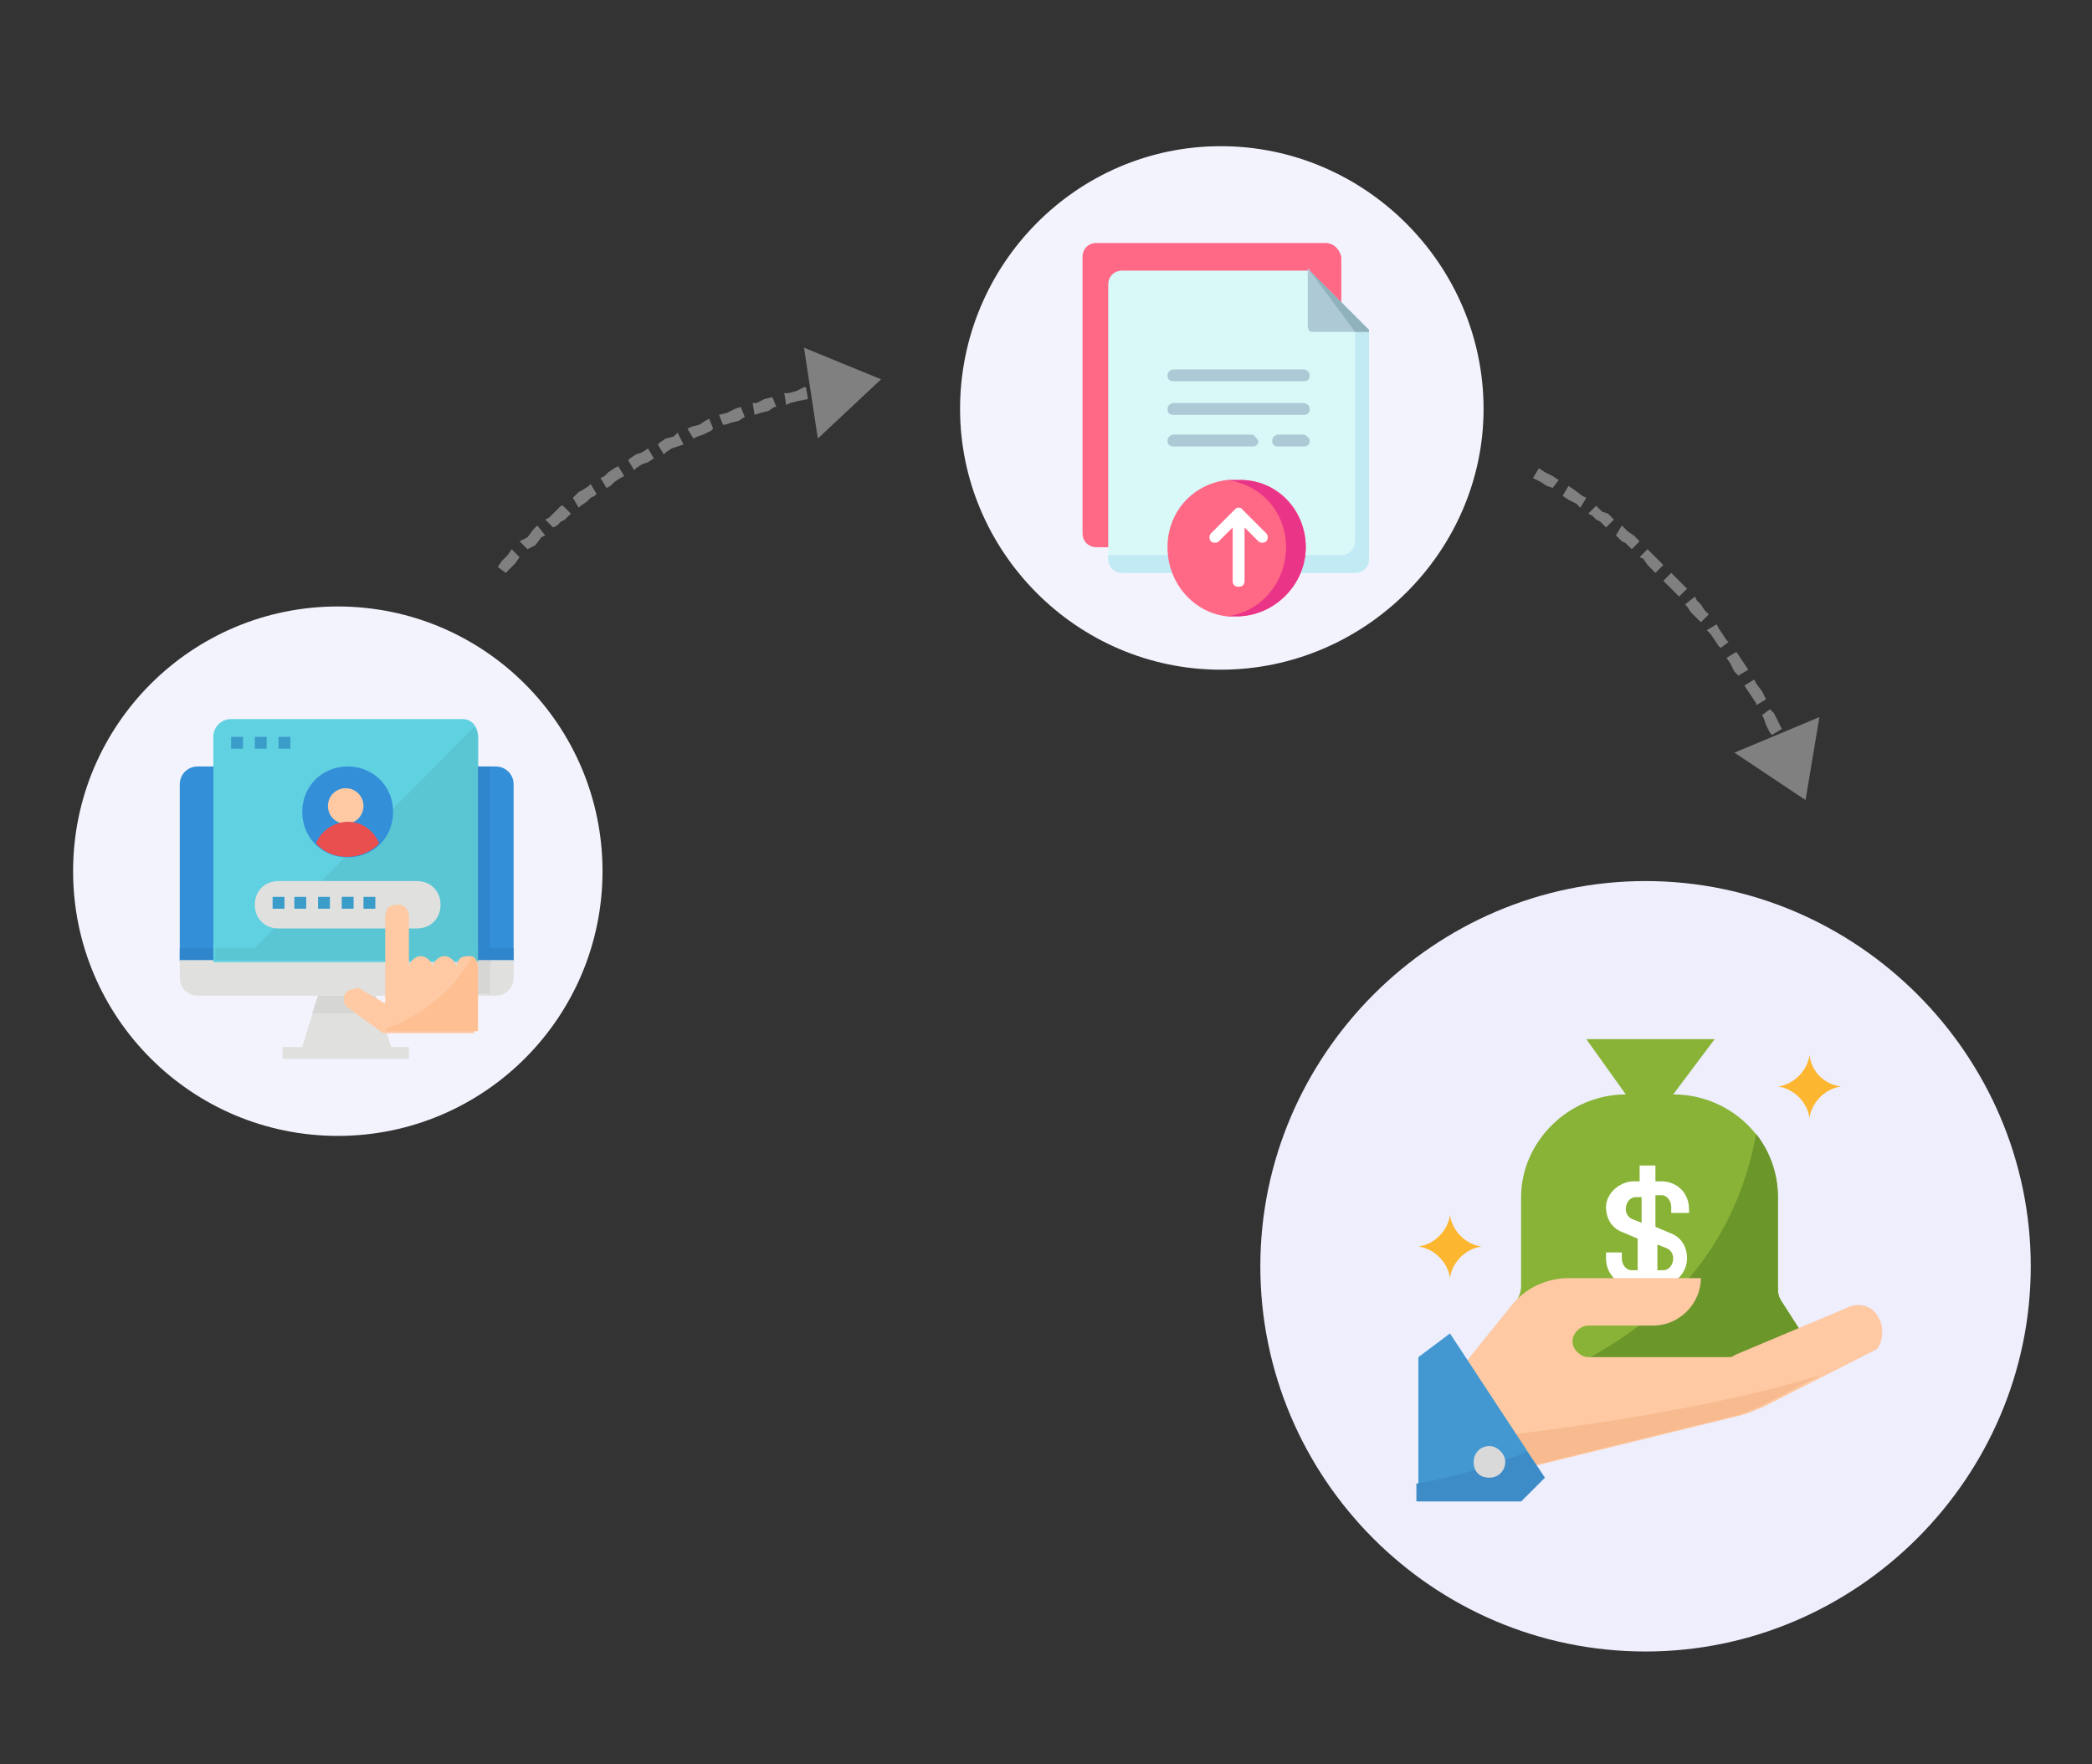 <?xml version="1.0" encoding="utf-8"?>
<!-- Generator: Adobe Illustrator 24.3.0, SVG Export Plug-In . SVG Version: 6.00 Build 0)  -->
<svg version="1.1" xmlns="http://www.w3.org/2000/svg" xmlns:xlink="http://www.w3.org/1999/xlink" x="0px" y="0px"
	 viewBox="0 0 105.9 89.3" style="enable-background:new 0 0 105.9 89.3;" xml:space="preserve">
<rect x="0" y="0" width="105.9" height="89.3" fill="#333333" stroke="none"/>
<style type="text/css">
	.st0{fill-rule:evenodd;clip-rule:evenodd;fill:#F3F3FD;}
	.st1{fill-rule:evenodd;clip-rule:evenodd;fill:#EEEEFD;}
	.st2{fill-rule:evenodd;clip-rule:evenodd;fill:#E0E0DE;}
	.st3{fill-rule:evenodd;clip-rule:evenodd;fill:#D6D6D4;}
	.st4{fill-rule:evenodd;clip-rule:evenodd;fill:#348FD9;}
	.st5{fill-rule:evenodd;clip-rule:evenodd;fill:#3086CD;}
	.st6{fill-rule:evenodd;clip-rule:evenodd;fill:#60D1E0;}
	.st7{fill-rule:evenodd;clip-rule:evenodd;fill:#5AC6D4;}
	.st8{fill-rule:evenodd;clip-rule:evenodd;fill:#3A9CC9;}
	.st9{fill-rule:evenodd;clip-rule:evenodd;fill:#FEC9A3;}
	.st10{fill-rule:evenodd;clip-rule:evenodd;fill:#E94F4F;}
	.st11{fill-rule:evenodd;clip-rule:evenodd;fill:#FEC093;}
	.st12{fill:#808080;}
	.st13{fill:#FF6986;}
	.st14{fill:#D9F9F8;}
	.st15{fill:#C1EAF4;}
	.st16{fill:#AEC9D6;}
	.st17{fill:#8FB2BC;}
	.st18{fill:#EA3487;}
	.st19{fill:#FFFFFF;}
	.st20{fill:#88B337;}
	.st21{fill:#6B962A;}
	.st22{fill:#FDB62F;}
	.st23{fill:#FEC9A3;}
	.st24{fill:#F7BB8F;}
	.st25{fill:#4398D1;}
	.st26{fill:#3E8CC7;}
	.st27{fill:#D9D9D9;}
</style>
<g id="BACKGROUND">
</g>
<g id="OBJECTS">
	<g>
		<path class="st0" d="M61.8,33.9c7.3,0,13.3-6,13.3-13.2c0-7.3-6-13.3-13.3-13.3c-7.3,0-13.2,6-13.2,13.3
			C48.6,27.9,54.5,33.9,61.8,33.9L61.8,33.9z"/>
		<path class="st1" d="M83.3,83.6c10.7,0,19.5-8.8,19.5-19.5S94,44.6,83.3,44.6s-19.5,8.8-19.5,19.5S72.5,83.6,83.3,83.6L83.3,83.6z
			"/>
		<path class="st0" d="M17.1,57.5c7.4,0,13.4-6,13.4-13.4c0-7.4-6-13.4-13.4-13.4c-7.4,0-13.4,6-13.4,13.4
			C3.7,51.5,9.7,57.5,17.1,57.5L17.1,57.5z"/>
		<path class="st2" d="M19.8,53L19,50.4h-2.9L15.3,53h-1v0.6h6.4V53H19.8z M19.8,53"/>
		<path class="st3" d="M19.3,51.3L19,50.4h-2.9l-0.3,0.9H19.3z M19.3,51.3"/>
		<path class="st4" d="M10,38.8c-0.5,0-0.9,0.4-0.9,0.9v9H26v-9c0-0.5-0.4-0.9-0.9-0.9H10z M10,38.8"/>
		<path class="st5" d="M9.1,48H26v0.6H9.1V48z M9.1,48"/>
		<path class="st2" d="M9.1,48.6v0.9c0,0.5,0.4,0.9,0.9,0.9h15.1c0.5,0,0.9-0.4,0.9-0.9v-0.9H9.1z M9.1,48.6"/>
		<path class="st6" d="M23.4,36.4H11.7c-0.5,0-0.9,0.4-0.9,0.9v11.4h13.4V37.3C24.2,36.8,23.9,36.4,23.4,36.4L23.4,36.4z M23.4,36.4
			"/>
		<path class="st7" d="M12.3,48.6h11.9V37.3c0-0.2-0.1-0.4-0.2-0.5L12.3,48.6z M12.3,48.6"/>
		<path class="st8" d="M11.7,37.3h0.6v0.6h-0.6V37.3z M11.7,37.3"/>
		<path class="st8" d="M12.9,37.3h0.6v0.6h-0.6V37.3z M12.9,37.3"/>
		<path class="st8" d="M14.1,37.3h0.6v0.6h-0.6V37.3z M14.1,37.3"/>
		<path class="st2" d="M14.1,44.6h7c0.7,0,1.2,0.5,1.2,1.2c0,0.7-0.5,1.2-1.2,1.2h-7c-0.7,0-1.2-0.5-1.2-1.2
			C12.9,45.1,13.4,44.6,14.1,44.6L14.1,44.6z M14.1,44.6"/>
		<path class="st8" d="M17.3,45.4h0.6V46h-0.6V45.4z M17.3,45.4"/>
		<path class="st8" d="M18.4,45.4H19V46h-0.6V45.4z M18.4,45.4"/>
		<path class="st8" d="M16.1,45.4h0.6V46h-0.6V45.4z M16.1,45.4"/>
		<path class="st8" d="M14.9,45.4h0.6V46h-0.6V45.4z M14.9,45.4"/>
		<path class="st8" d="M13.8,45.4h0.6V46h-0.6V45.4z M13.8,45.4"/>
		<path class="st4" d="M19.9,41.1c0,1.3-1,2.3-2.3,2.3s-2.3-1-2.3-2.3c0-1.3,1-2.3,2.3-2.3S19.9,39.8,19.9,41.1L19.9,41.1z
			 M19.9,41.1"/>
		<path class="st9" d="M18.4,40.8c0,0.5-0.4,0.9-0.9,0.9s-0.9-0.4-0.9-0.9c0-0.5,0.4-0.9,0.9-0.9S18.4,40.3,18.4,40.8L18.4,40.8z
			 M18.4,40.8"/>
		<path class="st10" d="M19.2,42.7c-0.3-0.7-0.9-1.1-1.6-1.1s-1.4,0.5-1.6,1.1C16.8,43.6,18.3,43.6,19.2,42.7L19.2,42.7z M19.2,42.7
			"/>
		<path class="st7" d="M10.9,48h13.4v0.6H10.9V48z M10.9,48"/>
		<path class="st9" d="M23.8,48.4c-0.2,0-0.3,0-0.5,0.1c-0.1,0.1-0.2,0.3-0.2,0.5c0-0.3-0.3-0.6-0.6-0.6c-0.3,0-0.6,0.3-0.6,0.6
			c0-0.3-0.3-0.6-0.6-0.6c-0.3,0-0.6,0.3-0.6,0.6v-2.6c0-0.3-0.2-0.6-0.5-0.6c-0.2,0-0.3,0-0.5,0.1c-0.1,0.1-0.2,0.3-0.2,0.5v4.4
			l-1.2-0.7c-0.1-0.1-0.3-0.1-0.5,0l-0.1,0c-0.2,0.1-0.3,0.3-0.3,0.5c0,0.2,0.1,0.3,0.2,0.4l1.8,1.3h4.6V49
			C24.2,48.7,24,48.4,23.8,48.4L23.8,48.4z M23.8,48.4"/>
		<path class="st5" d="M24.2,38.8h0.6v9.9h-0.6V38.8z M24.2,38.8"/>
		<path class="st3" d="M24.2,48.6h0.6v1.7h-0.6V48.6z M24.2,48.6"/>
		<path class="st11" d="M23.9,48.4c-1.1,2.1-3.1,3.2-4.4,3.7l0.1,0.1h4.6V49C24.2,48.7,24.1,48.5,23.9,48.4L23.9,48.4z M23.9,48.4"
			/>
		<polygon class="st12" points="25.9,27.8 25.7,28.1 25.4,28.4 25.2,28.7 25.6,29 25.8,28.8 26.1,28.5 26.3,28.2 		"/>
		<polygon class="st12" points="27.2,26.6 27,26.8 26.7,27.2 26.3,27.4 26.7,27.8 27.1,27.6 27.4,27.2 27.6,27.1 		"/>
		<polygon class="st12" points="28.5,25.6 28.4,25.6 28.2,25.8 28,26 27.8,26.2 27.6,26.3 28,26.7 28.2,26.6 28.4,26.4 28.6,26.3 
			28.8,26.1 28.9,26 		"/>
		<polygon class="st12" points="29.9,24.5 29.8,24.6 29.5,24.8 29.3,24.9 29.1,25.1 29,25.2 29.3,25.7 29.4,25.6 29.7,25.4 
			29.9,25.2 30.1,25.1 30.2,25 		"/>
		<polygon class="st12" points="31.3,23.6 31.1,23.7 30.8,23.9 30.6,24.1 30.4,24.2 30.7,24.7 30.9,24.6 31.1,24.4 31.4,24.2 
			31.6,24.1 		"/>
		<polygon class="st12" points="32.8,22.7 32.5,22.9 32.2,23 31.9,23.2 31.8,23.3 32.1,23.8 32.2,23.7 32.5,23.5 32.8,23.4 
			33.1,23.2 		"/>
		<polygon class="st12" points="34.3,21.9 34.1,22.1 33.7,22.2 33.4,22.4 33.3,22.5 33.6,23 33.7,22.9 34,22.7 34.3,22.6 34.6,22.5 
					"/>
		<polygon class="st12" points="35.9,21.2 35.7,21.3 35.4,21.5 35,21.6 34.8,21.7 35.1,22.2 35.3,22.1 35.6,22 36,21.8 36.1,21.7 		
			"/>
		<polygon class="st12" points="37.5,20.6 37.2,20.7 36.8,20.9 36.4,21 36.4,21 36.6,21.5 36.7,21.5 37,21.4 37.4,21.3 37.7,21.1 		
			"/>
		<polygon class="st12" points="39.1,20.1 39.1,20.1 38.7,20.2 38.3,20.4 38.1,20.4 38.2,21 38.5,20.9 38.9,20.8 39.2,20.6 
			39.3,20.6 		"/>
		<polygon class="st12" points="40.8,19.6 40.7,19.6 40.3,19.8 39.9,19.9 39.7,19.9 39.8,20.5 40,20.4 40.4,20.3 40.9,20.2 
			40.9,20.2 		"/>
		<polygon class="st12" points="42.5,19.3 42.4,19.3 42,19.4 41.6,19.4 41.3,19.5 41.5,20 41.7,20 42.1,19.9 42.5,19.8 42.6,19.8 		
			"/>
		<polygon class="st12" points="43.3,19.1 43,19.2 43.1,19.7 43.4,19.7 		"/>
		<polygon class="st12" points="40.7,17.6 44.6,19.2 41.4,22.2 		"/>
		<path class="st13" d="M67.1,12.3H55.5c-0.4,0-0.7,0.3-0.7,0.7v14c0,0.4,0.3,0.7,0.7,0.7h0.8c0.1,0,0.1,0,0.1-0.1l11.4-12.2
			c0,0,0.1-0.1,0.1-0.1V13C67.8,12.6,67.5,12.3,67.1,12.3L67.1,12.3z"/>
		<path class="st14" d="M69.3,16.8v11.5c0,0.4-0.3,0.7-0.7,0.7H56.8c-0.4,0-0.7-0.3-0.7-0.7V14.4c0-0.4,0.3-0.7,0.7-0.7h9.4l0.3,0.3
			L69.3,16.8z"/>
		<path class="st15" d="M69.3,16.8v11.5c0,0.4-0.3,0.7-0.7,0.7H56.8c-0.4,0-0.7-0.3-0.7-0.7v-0.2h11.8c0.4,0,0.7-0.3,0.7-0.8V16.8
			L66.5,14L69.3,16.8z"/>
		<path class="st16" d="M69.3,16.8h-0.7h-2.2c-0.1,0-0.2-0.1-0.2-0.3v-2.9c0,0,0.1,0,0.1,0.1l3,3C69.3,16.7,69.3,16.8,69.3,16.8
			L69.3,16.8z"/>
		<path class="st17" d="M69.3,16.8h-0.7l-2.3-3.1l3,3C69.3,16.7,69.3,16.8,69.3,16.8L69.3,16.8z"/>
		<path class="st16" d="M59.4,19.3H66c0.2,0,0.3-0.1,0.3-0.3c0-0.1-0.1-0.3-0.3-0.3h-6.6c-0.1,0-0.3,0.1-0.3,0.3
			C59.1,19.2,59.2,19.3,59.4,19.3L59.4,19.3z"/>
		<path class="st16" d="M66,20.4h-6.6c-0.1,0-0.3,0.1-0.3,0.3c0,0.2,0.1,0.3,0.3,0.3H66c0.2,0,0.3-0.1,0.3-0.3
			C66.3,20.5,66.1,20.4,66,20.4L66,20.4z"/>
		<path class="st16" d="M66,22h-1.3c-0.1,0-0.3,0.1-0.3,0.3c0,0.2,0.1,0.3,0.3,0.3H66c0.2,0,0.3-0.1,0.3-0.3
			C66.3,22.2,66.1,22,66,22L66,22z"/>
		<path class="st16" d="M63.4,22h-4c-0.1,0-0.3,0.1-0.3,0.3c0,0.2,0.1,0.3,0.3,0.3h4c0.2,0,0.3-0.1,0.3-0.3
			C63.6,22.2,63.5,22,63.4,22L63.4,22z"/>
		<path class="st13" d="M66.1,27.7c0,1.9-1.6,3.5-3.5,3.5c-0.2,0-0.3,0-0.5,0l0,0c-1.7-0.2-3-1.7-3-3.5c0-1.8,1.3-3.2,3-3.4l0,0
			c0.1,0,0.3,0,0.5,0C64.6,24.2,66.1,25.8,66.1,27.7L66.1,27.7z"/>
		<path class="st18" d="M66.1,27.7c0,1.9-1.6,3.5-3.5,3.5c-0.2,0-0.3,0-0.5,0c1.7-0.2,3-1.7,3-3.5c0-1.8-1.3-3.2-3-3.4
			c0.1,0,0.3,0,0.5,0C64.6,24.2,66.1,25.8,66.1,27.7L66.1,27.7z"/>
		<path class="st19" d="M64.1,27.4c-0.1,0.1-0.3,0.1-0.4,0l-0.7-0.7v2.7c0,0.2-0.1,0.3-0.3,0.3c-0.2,0-0.3-0.1-0.3-0.3v-2.7
			l-0.7,0.7c-0.1,0.1-0.3,0.1-0.4,0c-0.1-0.1-0.1-0.3,0-0.4l1.2-1.2c0.1-0.1,0.1-0.1,0.2-0.1c0.1,0,0.1,0,0.2,0.1l1.2,1.2
			C64.2,27.1,64.2,27.3,64.1,27.4L64.1,27.4z"/>
		<polygon class="st12" points="78.9,24.3 78.6,24.1 78.2,23.9 77.9,23.7 77.6,24.2 78,24.4 78.3,24.6 78.6,24.7 		"/>
		<polygon class="st12" points="80.3,25.2 80.1,25.1 79.7,24.8 79.4,24.6 79.1,25.1 79.4,25.3 79.8,25.5 80,25.7 		"/>
		<polygon class="st12" points="81.7,26.3 81.6,26.2 81.4,26 81.1,25.9 80.9,25.7 80.8,25.6 80.4,26 80.6,26.1 80.8,26.3 81,26.4 
			81.2,26.6 81.3,26.7 		"/>
		<polygon class="st12" points="83,27.4 82.9,27.3 82.7,27.1 82.4,26.9 82.2,26.7 82.1,26.6 81.8,27.1 81.9,27.2 82.1,27.4 
			82.3,27.5 82.5,27.7 82.6,27.8 		"/>
		<polygon class="st12" points="84.2,28.6 84,28.4 83.8,28.2 83.6,28 83.4,27.8 83,28.2 83.2,28.3 83.4,28.6 83.6,28.8 83.8,29 		
			"/>
		<polygon class="st12" points="85.4,29.8 85.2,29.6 84.9,29.3 84.7,29.1 84.6,29 84.2,29.4 84.3,29.5 84.5,29.7 84.8,30 85,30.2 		
			"/>
		<polygon class="st12" points="86.5,31.1 86.3,30.9 86.1,30.6 85.9,30.4 85.8,30.2 85.3,30.6 85.4,30.7 85.6,31 85.9,31.3 
			86.1,31.5 		"/>
		<polygon class="st12" points="87.5,32.5 87.4,32.4 87.2,32.1 87,31.8 86.9,31.6 86.4,31.9 86.6,32.1 86.8,32.4 87,32.7 87.1,32.8 
					"/>
		<polygon class="st12" points="88.5,33.9 88.3,33.6 88.1,33.3 87.9,33 87.9,33 87.4,33.3 87.4,33.3 87.6,33.6 87.8,34 88,34.2 		
			"/>
		<polygon class="st12" points="89.4,35.4 89.4,35.4 89.2,35 88.9,34.6 88.8,34.4 88.3,34.7 88.5,35 88.7,35.3 88.9,35.6 88.9,35.7 
					"/>
		<polygon class="st12" points="90.2,36.9 90.2,36.9 90,36.5 89.8,36.1 89.6,35.9 89.2,36.2 89.3,36.4 89.4,36.7 89.6,37.1 
			89.7,37.2 		"/>
		<polygon class="st12" points="90.9,38.5 90.9,38.4 90.7,38 90.5,37.6 90.4,37.4 89.9,37.7 90,37.9 90.2,38.3 90.4,38.7 90.4,38.7 
					"/>
		<polygon class="st12" points="91.3,39.3 91.1,39 90.6,39.2 90.7,39.5 		"/>
		<polygon class="st12" points="92.1,36.3 91.4,40.5 87.8,38.1 		"/>
		<path class="st20" d="M91.2,67.8c0-0.2-0.1-0.3-0.1-0.5l-0.9-1.4C90,65.6,90,65.4,90,65.1v-4.5c0-2.9-2.4-5.2-5.3-5.2h-2.4
			c-2.9,0-5.3,2.4-5.3,5.2v4.5c0,0.3-0.1,0.5-0.2,0.7L76,67.3c-0.1,0.1-0.1,0.3-0.1,0.5l0,0c0,0.5,0.4,1,1,1h13.5
			C90.8,68.7,91.2,68.3,91.2,67.8L91.2,67.8z"/>
		<polygon class="st20" points="84.7,55.4 86.8,52.6 80.3,52.6 82.3,55.4 82.3,56.2 84.7,56.2 		"/>
		<path class="st21" d="M91.1,67.3l-0.9-1.4C90,65.6,90,65.4,90,65.1v-4.5c0-1.2-0.4-2.3-1.1-3.2c-1.1,6-4.9,9.4-8.4,11.3h9.8
			c0.5,0,0.9-0.4,0.9-1C91.2,67.6,91.1,67.4,91.1,67.3L91.1,67.3z"/>
		<path class="st19" d="M85.5,61.5v-0.3c0-0.8-0.6-1.4-1.4-1.4h-0.3V59h-0.8v0.8h-0.3c-0.7,0-1.4,0.6-1.4,1.3c0,0.6,0.3,1.1,0.9,1.3
			l0.7,0.3v1.6h-0.3c-0.3,0-0.5-0.3-0.5-0.6l0,0v-0.3h-0.8v0.3c0,0.8,0.6,1.4,1.4,1.4h1.3c0.7,0,1.4-0.6,1.4-1.4
			c0-0.6-0.3-1.1-0.9-1.3l-0.7-0.3v-1.6h0.3c0.3,0,0.5,0.3,0.5,0.6l0,0v0.3H85.5z M84.4,63.2c0.2,0.1,0.3,0.3,0.3,0.5
			c0,0.3-0.2,0.6-0.5,0.6l0,0h-0.3V63L84.4,63.2z M83.1,61.9l-0.5-0.2c-0.2-0.1-0.3-0.3-0.3-0.5c0-0.3,0.2-0.6,0.5-0.6l0,0h0.3V61.9
			z"/>
		<path class="st22" d="M91.6,56.6L91.6,56.6c-0.1-0.8-0.8-1.5-1.6-1.6l0,0c0.8-0.1,1.5-0.8,1.6-1.6l0,0c0.1,0.9,0.8,1.5,1.6,1.6
			l0,0C92.4,55.1,91.7,55.8,91.6,56.6L91.6,56.6z"/>
		<path class="st22" d="M73.4,64.7L73.4,64.7c-0.1-0.8-0.8-1.5-1.6-1.6l0,0c0.8-0.1,1.5-0.8,1.6-1.6l0,0c0.1,0.8,0.8,1.5,1.6,1.6
			l0,0C74.2,63.2,73.5,63.9,73.4,64.7L73.4,64.7z"/>
		<path class="st23" d="M95.1,66.7c-0.3-0.6-1-0.8-1.6-0.5l-5.7,2.4c-0.1,0.1-0.2,0.1-0.3,0.1h-7.1c-0.4,0-0.8-0.4-0.8-0.8
			s0.4-0.8,0.8-0.8h3.3c1.3,0,2.4-1.1,2.4-2.4h-6.7c-1.1,0-2.2,0.5-2.9,1.4l-2.5,3.1l2.9,5.2l11-2.7c0.5-0.1,0.9-0.3,1.4-0.5
			l5.7-2.9C95.3,68,95.4,67.2,95.1,66.7L95.1,66.7z"/>
		<path class="st24" d="M75.8,72.7l0.9,1.7l11-2.7c0.5-0.1,0.9-0.3,1.4-0.5l3.1-1.6C87,71.2,80.2,72.2,75.8,72.7L75.8,72.7z"/>
		<polygon class="st25" points="71.8,68.7 71.8,76 77,76 78.2,74.8 73.4,67.5 		"/>
		<path class="st26" d="M71.8,76H77l1.2-1.2l-0.9-1.3c-1.8,0.7-3.7,1.3-5.6,1.6V76z"/>
		<path class="st27" d="M76.2,74c0-0.4-0.4-0.8-0.8-0.8c-0.5,0-0.8,0.4-0.8,0.8c0,0.5,0.3,0.8,0.8,0.8C75.9,74.8,76.2,74.4,76.2,74
			L76.2,74z"/>
	</g>
</g>
</svg>
